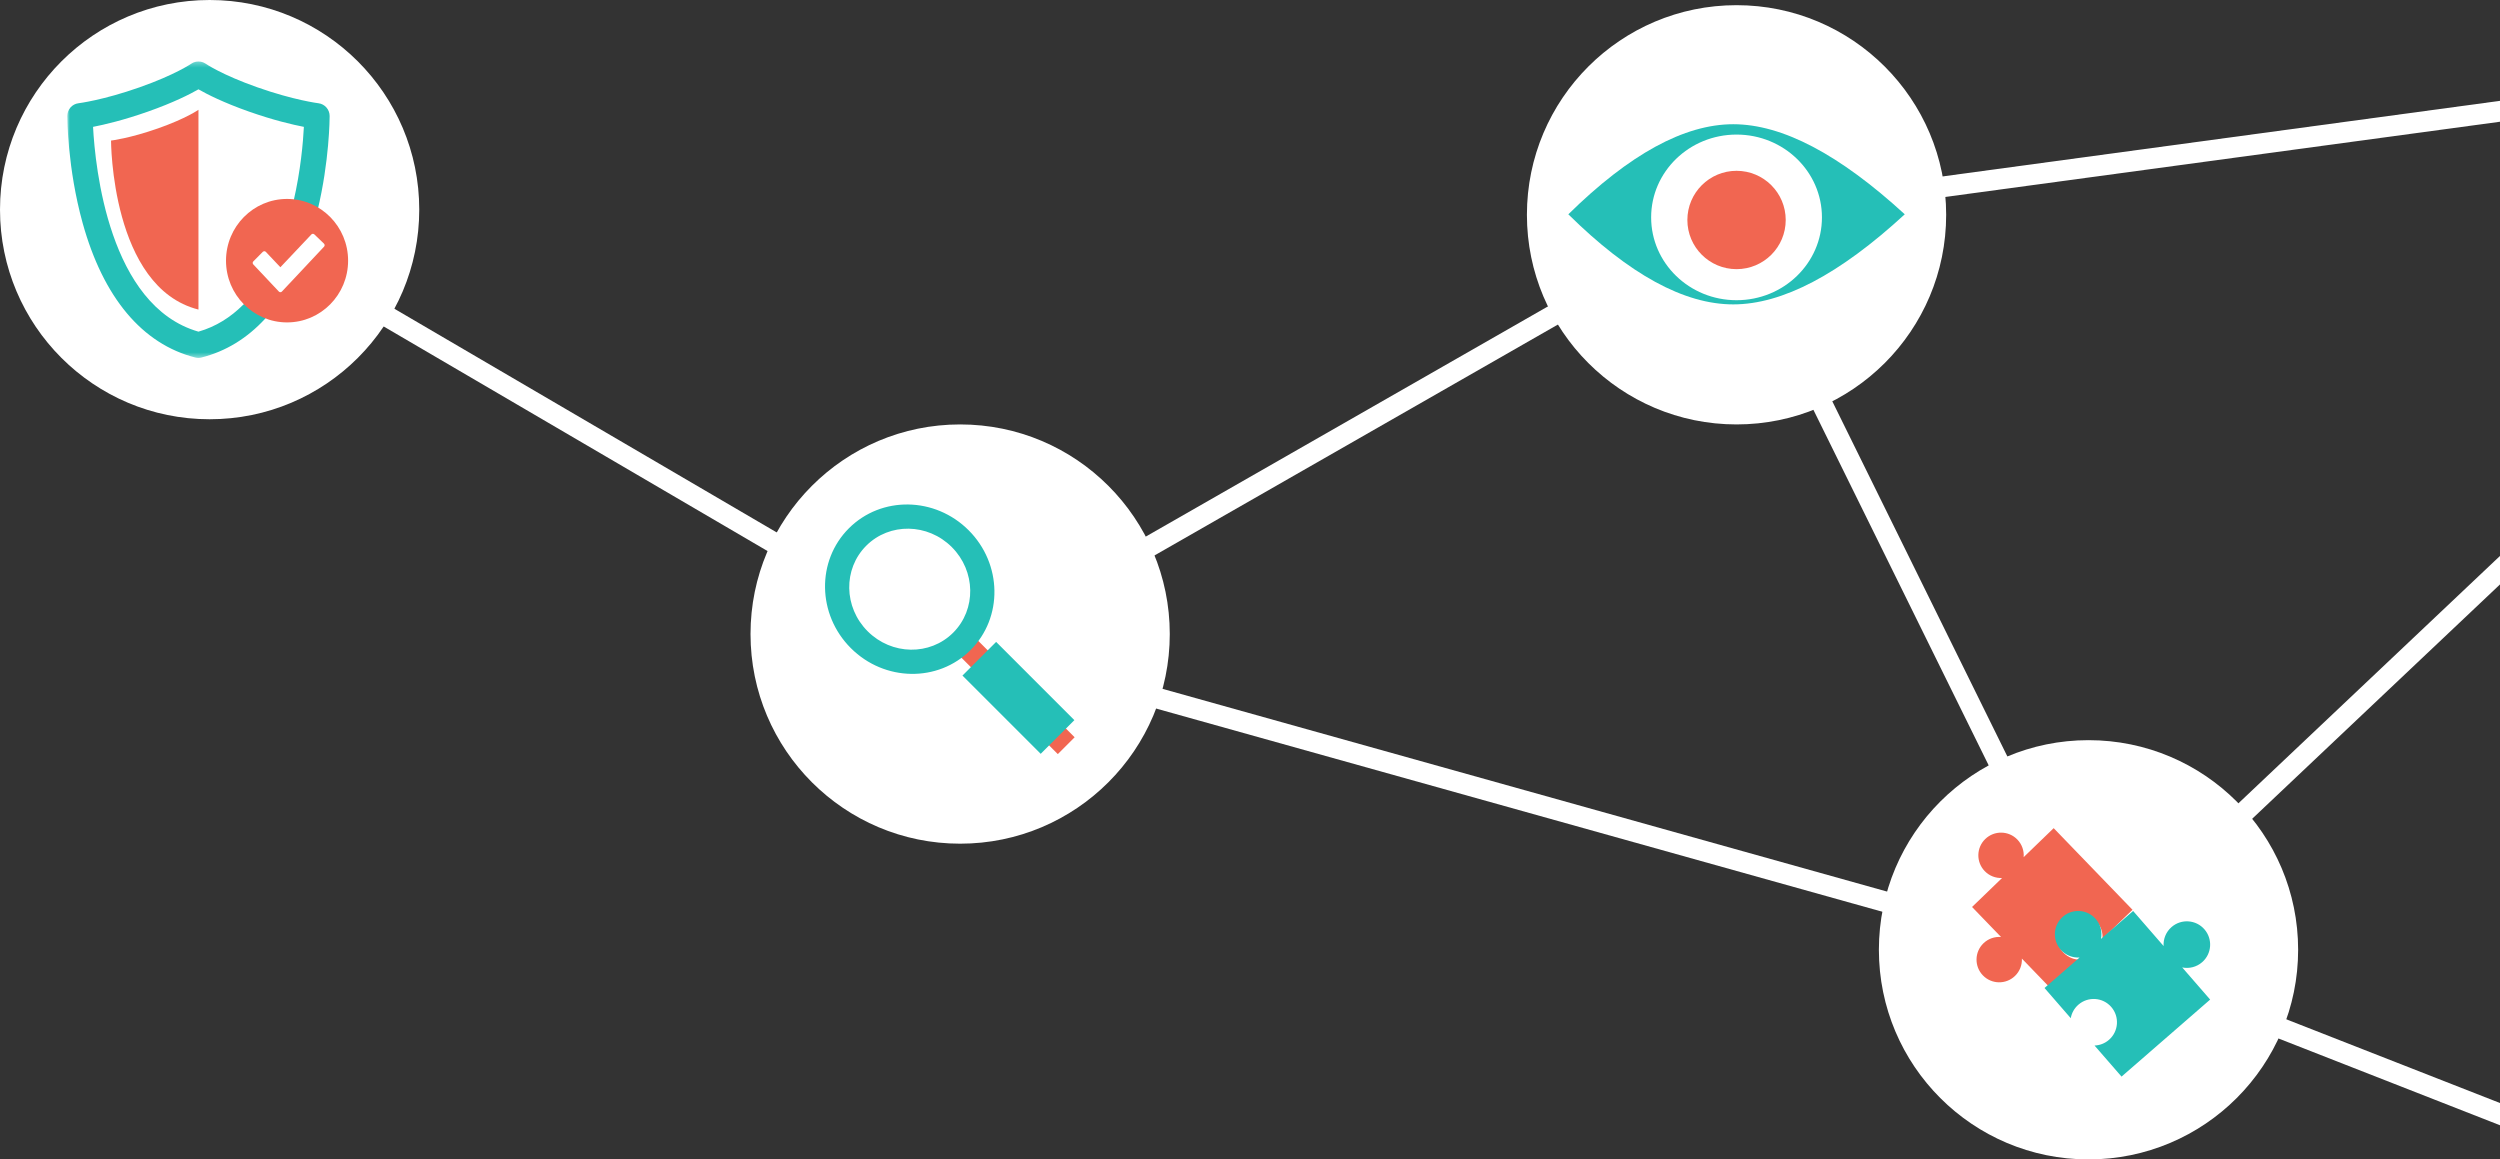 <?xml version="1.0" encoding="UTF-8"?>
<svg width="483px" height="224px" viewBox="0 0 483 224" version="1.1" xmlns="http://www.w3.org/2000/svg" xmlns:xlink="http://www.w3.org/1999/xlink">
    <rect x="0" y="0" width="483" height="224" fill="#333333" stroke="none"/>
    <!-- Generator: Sketch 49.1 (51147) - http://www.bohemiancoding.com/sketch -->
    <title>Solution Icons Top Right</title>
    <desc>Created with Sketch.</desc>
    <defs>
        <polygon id="path-1" points="0 57.574 53.631 57.574 53.631 28.935 53.631 0.296 0 0.296 0 28.935"></polygon>
    </defs>
    <g id="Pages" stroke="none" stroke-width="1" fill="none" fill-rule="evenodd">
        <g id="/all-in-one-solution/" transform="translate(-957, -125)">
            <g id="Solution-Icons-Top-Right" transform="translate(957, 125)">
                <path d="M39.5,40.5 L186.5,126.5" id="Line-21" stroke="#FFFFFF" stroke-width="4" stroke-linecap="square"></path>
                <path d="M185.5,126.5 L337.5,39.5" id="Line-22" stroke="#FFFFFF" stroke-width="4" stroke-linecap="square"></path>
                <path d="M335.5,41.5 L512.5,17.5" id="Line-23" stroke="#FFFFFF" stroke-width="4" stroke-linecap="square"></path>
                <path d="M334.5,42.5 L404.5,184.5" id="Line-24" stroke="#FFFFFF" stroke-width="4" stroke-linecap="square"></path>
                <path d="M404.5,184.5 L501.5,222.5" id="Line-25" stroke="#FFFFFF" stroke-width="4" stroke-linecap="square"></path>
                <path d="M406.5,182.5 L498.5,95.5" id="Line-26" stroke="#FFFFFF" stroke-width="4" stroke-linecap="square"></path>
                <path d="M186.5,124.5 L404.5,185.5" id="Line-27" stroke="#FFFFFF" stroke-width="4" stroke-linecap="square"></path>
                <g id="Group-19" transform="translate(295, 1)">
                    <circle id="Oval-2-Copy" fill="#FFFFFF" cx="40.5" cy="40.5" r="40.5"></circle>
                    <g id="Group-7" transform="translate(8, 23)">
                        <path d="M31.863,34.808 C41.353,34.808 52.398,29.006 65,17.404 C52.353,5.801 41.307,0 31.863,0 C22.418,6.19364554e-16 11.797,5.801 0,17.404 C11.752,29.006 22.373,34.808 31.863,34.808 Z" id="Oval" fill="#25BFB7"></path>
                        <ellipse id="Oval" fill="#FFFFFF" cx="32.5" cy="18" rx="16.5" ry="16"></ellipse>
                        <circle id="Oval" fill="#F16651" cx="32.5" cy="18.5" r="9.5"></circle>
                    </g>
                </g>
                <g id="Group-20" transform="translate(145, 82)">
                    <circle id="Oval-2-Copy" fill="#FFFFFF" cx="40.5" cy="40.5" r="40.5"></circle>
                    <g id="Group" transform="translate(40.5, 41) rotate(-45) translate(-40.5, -41) translate(24, 11)">
                        <rect id="Rectangle-13" fill="#F16651" x="13.797" y="30" width="4.599" height="29.388"></rect>
                        <rect id="Rectangle-13" fill="#25BFB7" x="11.498" y="35.633" width="9.198" height="21.38"></rect>
                        <path d="M16.097,33.257 C7.207,33.257 0,25.812 0,16.629 C0,7.445 7.207,0 16.097,0 C24.987,0 32.193,7.445 32.193,16.629 C32.193,25.812 24.987,33.257 16.097,33.257 Z M16.097,28.506 C22.447,28.506 27.594,23.189 27.594,16.629 C27.594,10.069 22.447,4.751 16.097,4.751 C9.747,4.751 4.599,10.069 4.599,16.629 C4.599,23.189 9.747,28.506 16.097,28.506 Z" id="Combined-Shape" fill="#25BFB7"></path>
                    </g>
                </g>
                <g id="Group-21">
                    <circle id="Oval-2-Copy" fill="#FFFFFF" cx="40.5" cy="40.5" r="40.5"></circle>
                    <g id="Re-Verification-Security" transform="translate(13, 11)">
                        <path d="M25.343,48.809 L25.343,10.209 C25.343,10.209 23.018,11.869 17.534,13.801 C12.05,15.733 8.453,16.158 8.453,16.158 C8.453,16.158 8.453,44.54 25.343,48.809 Z" id="Fill-1" fill="#F16651"></path>
                        <g id="Group-5" transform="translate(0, 0.577)">
                            <mask id="mask-2" fill="white">
                                <use xlink:href="#path-1"></use>
                            </mask>
                            <g id="Clip-4"></g>
                            <path d="M4.978,12.933 C7.179,12.506 10.882,11.639 15.565,9.99 C20.53,8.24 23.688,6.629 25.343,5.68 C26.998,6.629 30.157,8.24 35.122,9.989 C39.805,11.639 43.509,12.506 45.71,12.933 C45.562,15.812 45.103,21.322 43.7,27.365 C43.252,29.311 38.93,43.566 33.931,47.349 C31.568,49.698 28.742,51.524 25.343,52.499 C8.048,47.534 5.383,20.69 4.978,12.933 Z M50.686,10.838 C50.686,9.579 49.754,8.52 48.521,8.37 C48.476,8.365 43.777,7.779 36.733,5.296 C29.811,2.858 26.778,0.758 26.756,0.743 C26.637,0.671 26.6,0.654 26.567,0.634 C26.458,0.571 26.349,0.512 26.235,0.467 C26.042,0.399 25.911,0.36 25.777,0.334 C25.595,0.307 25.456,0.294 25.316,0.296 C25.11,0.307 24.982,0.319 24.857,0.344 C24.622,0.407 24.514,0.438 24.409,0.482 C24.357,0.504 24.308,0.532 24.258,0.558 C24.166,0.604 24.075,0.651 23.989,0.709 C23.908,0.758 20.875,2.858 13.953,5.297 C6.909,7.779 2.211,8.365 2.168,8.37 C0.932,8.517 0,9.577 0,10.838 C0,11.244 0.034,20.917 2.952,31.464 C6.947,45.903 14.485,54.905 24.75,57.5 C24.984,57.546 25.16,57.574 25.341,57.574 C25.527,57.574 25.702,57.546 25.875,57.507 C30.617,56.317 34.722,53.787 38.192,50.032 C41.269,46.836 47.157,33.931 48.339,29.124 C50.656,19.526 50.686,11.214 50.686,10.838 Z" id="Fill-3" fill="#25BFB7" mask="url(#mask-2)"></path>
                        </g>
                        <ellipse id="Path" fill="#F16651" cx="42.459" cy="39.362" rx="11.794" ry="11.928"></ellipse>
                        <path d="M41.465,45.327 C41.388,45.408 41.281,45.455 41.17,45.455 C41.058,45.455 40.95,45.409 40.873,45.327 L35.932,40.081 C35.779,39.918 35.781,39.661 35.94,39.502 L37.774,37.652 C37.852,37.574 37.957,37.548 38.068,37.532 C38.177,37.533 38.281,37.579 38.358,37.659 L41.17,40.631 L47.156,34.298 C47.312,34.133 47.57,34.129 47.733,34.284 L49.593,36.073 C49.671,36.148 49.717,36.253 49.719,36.363 C49.722,36.473 49.681,36.578 49.607,36.658 L41.465,45.327 Z" id="Path" fill="#FFFFFF"></path>
                    </g>
                </g>
                <g id="Group-18" transform="translate(363, 143)">
                    <circle id="Oval-2-Copy" fill="#FFFFFF" cx="40.5" cy="40.5" r="40.5"></circle>
                    <g id="Group" transform="translate(18, 17)">
                        <path d="M9.629,25.201 C9.684,26.414 9.237,27.644 8.295,28.553 C6.553,30.235 3.777,30.187 2.095,28.445 C0.413,26.703 0.461,23.927 2.203,22.245 C3.145,21.335 4.39,20.932 5.6,21.028 L0,15.229 L5.799,9.629 C4.586,9.684 3.356,9.237 2.447,8.295 C0.765,6.553 0.813,3.777 2.555,2.095 C4.297,0.413 7.073,0.461 8.755,2.203 C9.665,3.145 10.068,4.39 9.972,5.6 L15.771,0 L31,15.771 L25.201,21.371 C25.298,20.16 24.894,18.916 23.984,17.974 C22.302,16.232 19.526,16.183 17.784,17.866 C16.042,19.548 15.994,22.324 17.676,24.066 C18.586,25.008 19.815,25.454 21.028,25.4 L15.229,31 L9.629,25.201 Z" id="Combined-Shape" fill="#F16651"></path>
                        <path d="M20.775,24.992 C19.427,25.073 18.058,24.55 17.104,23.452 C15.473,21.577 15.672,18.734 17.548,17.104 C19.423,15.473 22.266,15.672 23.896,17.548 C24.85,18.645 25.178,20.074 24.91,21.397 L31.119,16 L37.008,22.775 C36.927,21.427 37.45,20.058 38.548,19.104 C40.423,17.473 43.266,17.672 44.896,19.548 C46.527,21.423 46.328,24.266 44.452,25.896 C43.355,26.85 41.926,27.178 40.603,26.91 L46,33.119 L28.881,48 L23.663,41.997 C24.656,41.962 25.644,41.599 26.452,40.896 C28.328,39.266 28.527,36.423 26.896,34.548 C25.266,32.672 22.423,32.473 20.548,34.104 C19.739,34.807 19.243,35.734 19.069,36.713 L14,30.881 L20.775,24.992 Z" id="Combined-Shape-Copy" fill="#25BFB7"></path>
                    </g>
                </g>
            </g>
        </g>
    </g>
</svg>